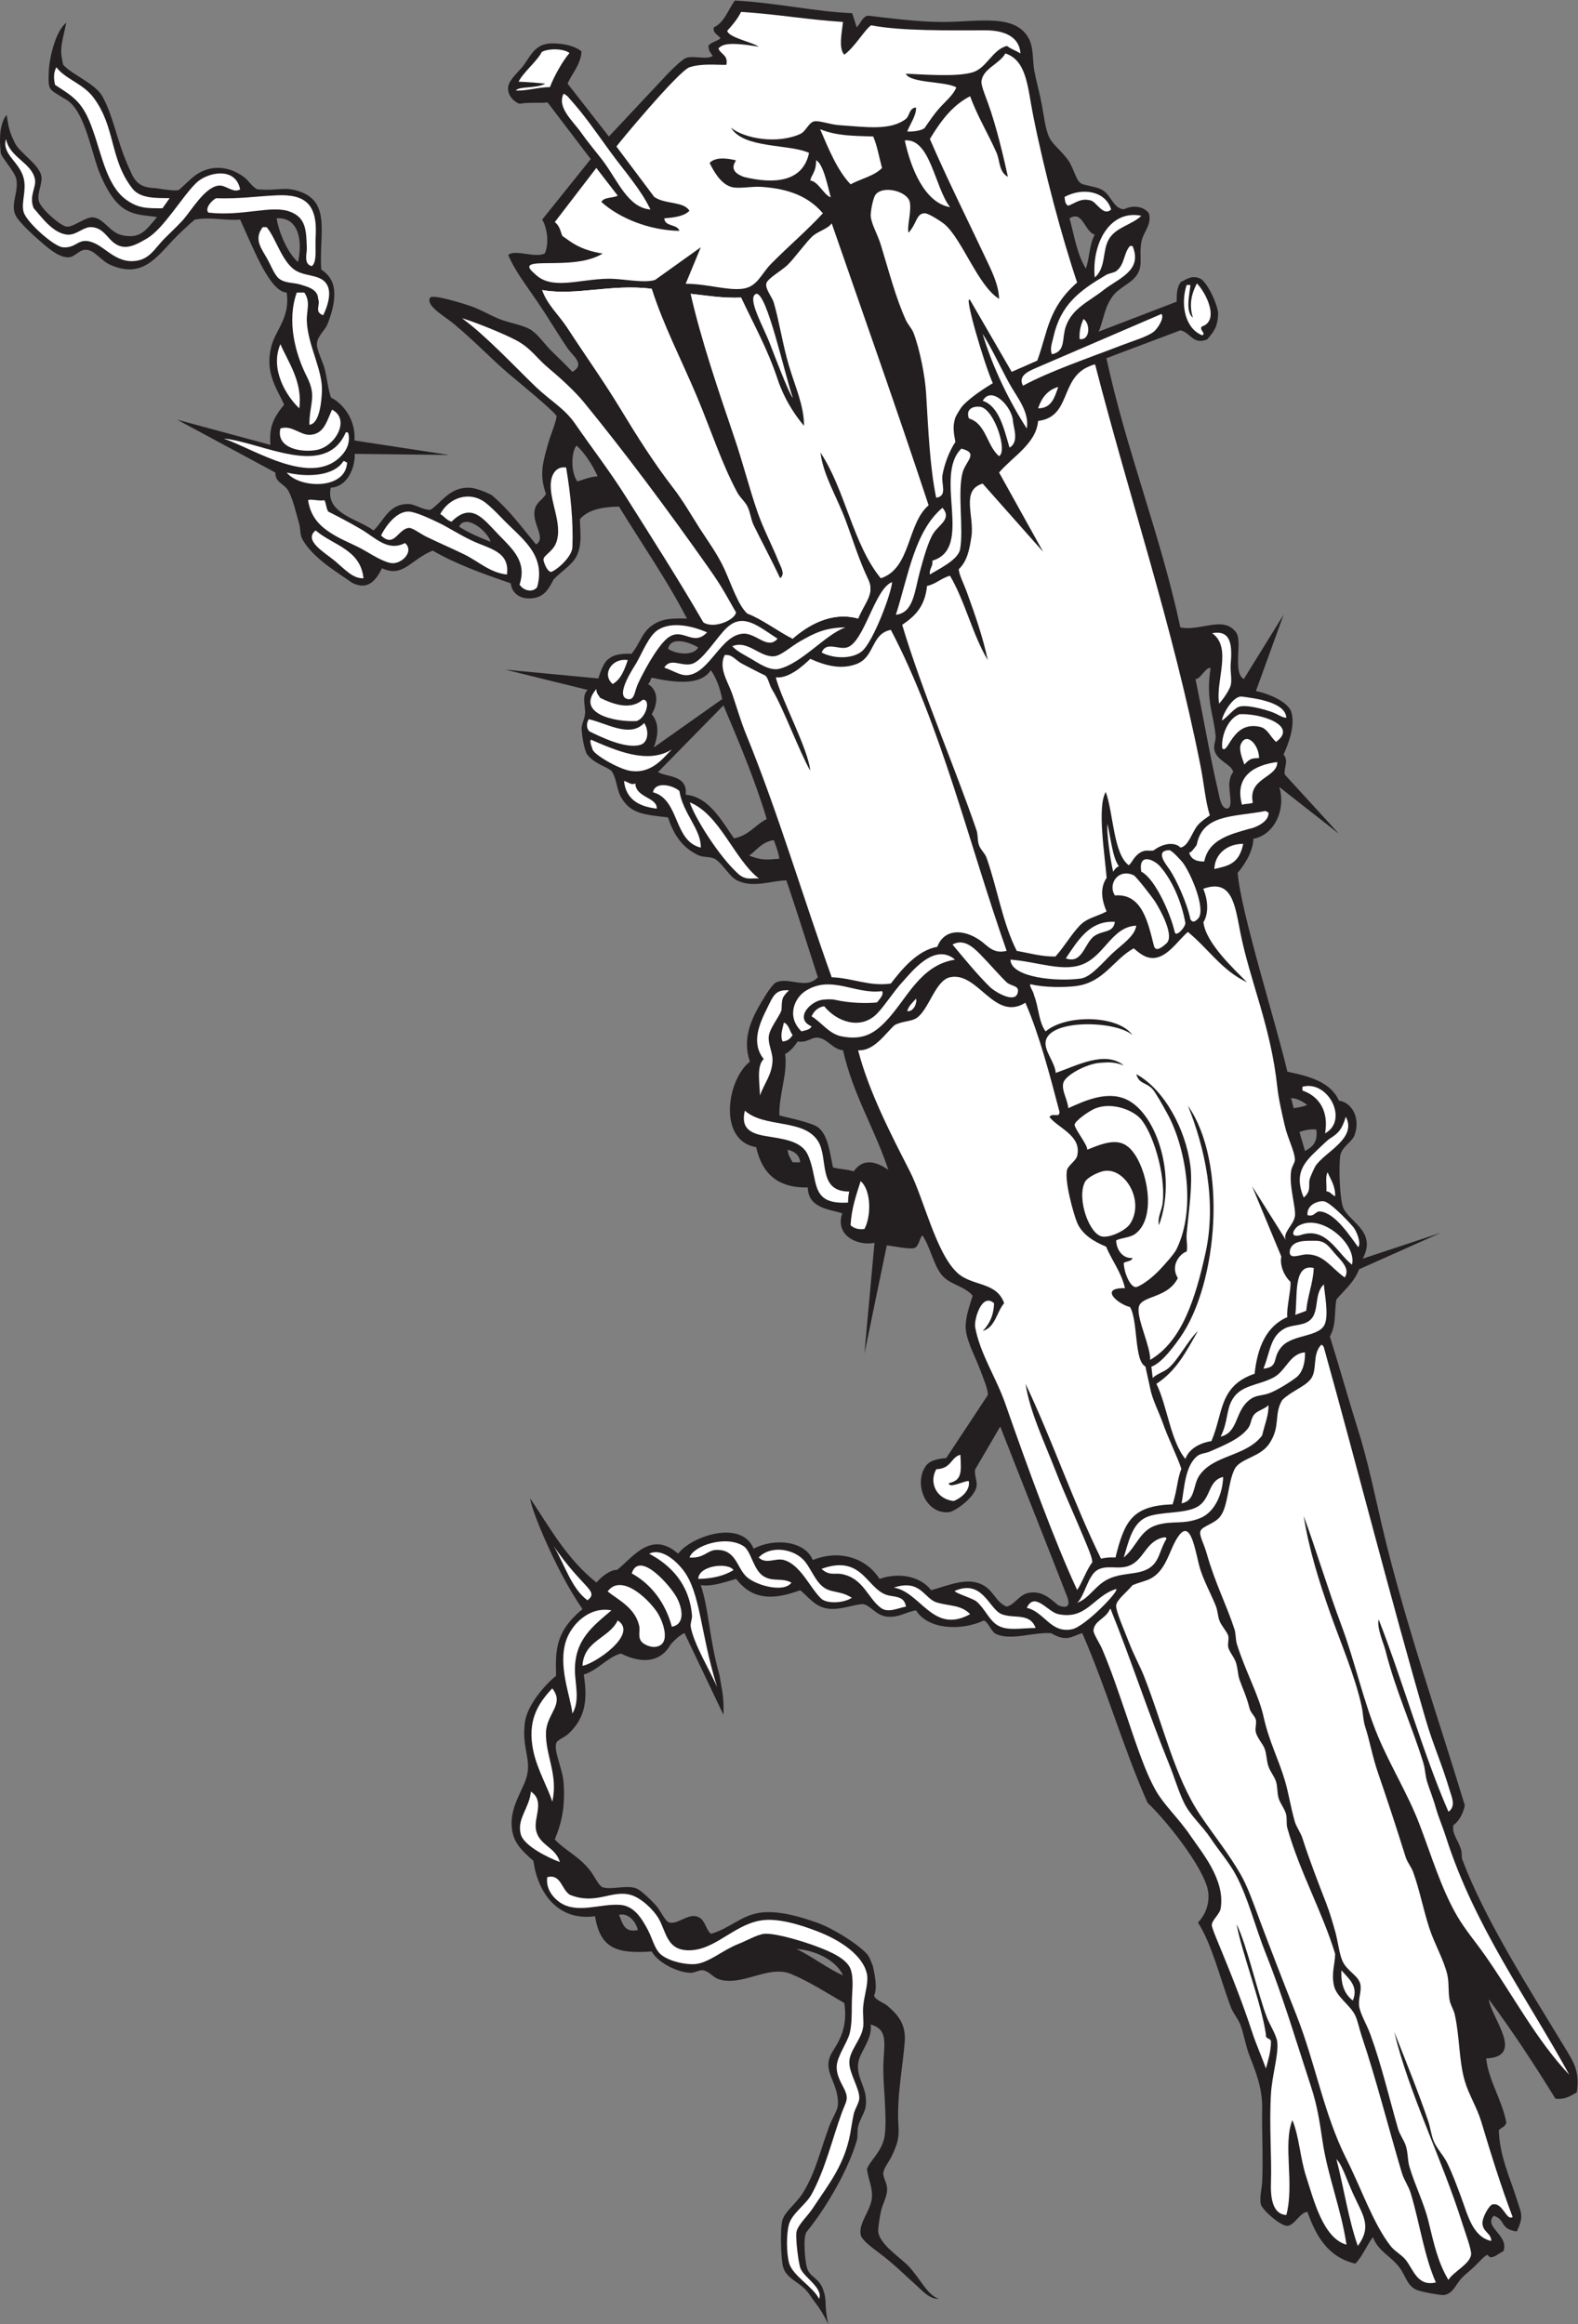 <?xml version="1.0" encoding="UTF-8" standalone="no"?>
<svg
   xmlns:dc="http://purl.org/dc/elements/1.1/"
   xmlns:cc="http://creativecommons.org/ns#"
   xmlns:rdf="http://www.w3.org/1999/02/22-rdf-syntax-ns#"
   xmlns:svg="http://www.w3.org/2000/svg"
   xmlns="http://www.w3.org/2000/svg"
   viewBox="0 0 601.627 886.08"
   height="886.08"
   width="601.627"
   xml:space="preserve"
   id="svg2"
   version="1.1"><rect x="0" y="0" width="601.627" height="886.08" fill="#808080" stroke="none"/><defs
     id="defs6" /><g
     transform="matrix(1.333,0,0,-1.333,0,886.08)"
     id="g10"><g
       transform="scale(0.1)"
       id="g12"><path
         id="path14"
         style="fill:#231f20;fill-opacity:1;fill-rule:evenodd;stroke:none"
         d="m 2450.39,6568.98 c 12.59,13.84 16.78,31.47 32.79,33.45 74.02,-8.65 143.03,-17.89 212.4,-18 101.86,-0.14 211.53,25.98 248.4,-50.39 12.6,-26.09 8.9,-60.81 14.4,-90 5.6,-29.65 15.25,-63.02 21.6,-97.2 5.78,-31.08 9.71,-69.64 21.61,-93.61 10.01,-20.18 34.47,-37.39 53.99,-64.79 15.83,-22.22 21.25,-58.08 37.38,-66.42 8.59,-4.45 37.54,-8.33 52.62,-14.52 34.06,-13.96 34.76,-55.5 68.8,-59.01 24,12.17 55.54,10.19 71.6,-11.25 9.47,-32.79 -16.57,-53.06 -21.6,-82.81 -8,-47.33 9.78,-71.64 -21.6,-104.39 -12.9,-13.48 -43.62,-29.83 -55.6,-44.05 -29.63,-35.17 -29.72,-73.9 -45.07,-107.4 l 223.32,85.78 c 0.18,20.04 0.02,41.88 12.44,56.61 12.91,5.31 30.97,21.4 55.71,9.06 19.57,-9.76 51.03,-77.35 50.4,-100.81 -1.1,-41.88 -17.34,-55.39 -30.87,-72.53 -41.39,-17.49 -48.21,20.3 -77.13,25.73 l -211.49,-79.75 c 58.66,-270.14 153.17,-499.36 211.49,-769.85 57.55,-12.42 123.85,35.63 159.88,-15.14 18.26,-25.72 -11.11,-114.43 21.62,-132.59 l 113.71,183.73 -79.06,-218.2 c 27.51,-4.92 92.08,-28.05 101.41,-60.85 11.14,-39.23 -8.09,-88.69 -22.35,-120.55 16.06,-19.56 -0.56,-40.02 3.59,-57.59 l 154.81,-169.2 -170.45,133.68 c 19.39,-67.74 -15.94,-137.24 -74.36,-148.09 -0.78,-40.95 -31.89,-82.36 -44.93,-97.31 8.72,-111.57 111.7,-436.62 142.14,-568.68 63.48,-13.31 123.91,-29.68 147.6,-82.81 37.27,-5.64 61.77,-49.24 45.06,-97.69 -7.51,-21.79 -37.72,-33.99 -41.47,-60.7 -4.3,-30.7 -1.66,-115.18 7.21,-144 13.43,-43.7 100.06,-69.36 57.11,-149.67 l 223.69,74.06 -234.01,-104.39 c -13.62,-36.78 -41.85,-58.95 -64.79,-86.41 -6.8,-34.49 0.76,-69.92 -18.74,-105.98 26.27,-83.32 53.96,-182.72 79.93,-264.81 29.09,-91.97 48.84,-190.29 68.41,-273.6 64.98,-276.71 161.14,-549.09 237.6,-802.81 -4.21,-19.8 -14.63,-44.21 -32.66,-56.09 -4.9,-24.61 12.06,-39.63 21.86,-69.9 3.57,-11.05 0.56,-20.76 3.6,-28.8 64.66,-171.58 190.71,-368.663 288,-529.202 30.91,-51.023 48.25,-73.398 39.59,-136.804 -17.36,-9.043 -31.64,-21.164 -61.19,-18 -60.39,98.027 -123.12,193.691 -190.81,284.406 7.72,-54.192 105.19,-164.27 -7.19,-169.199 5.65,-60.481 45.05,-118.059 57.59,-183.606 -2.86,-11.531 -14.44,-14.355 -21.6,-21.601 2.5,-74.336 31.02,-133.211 50.4,-194.403 13.99,-44.133 21.87,-51.125 1.02,-95.488 -50.72,8.055 -29.11,31.934 -65.81,45.098 -30.34,-32.11 44.2,-55.61 27.78,-101.094 -15.5,-7.871 -22.32,-16.008 -34.99,-17.719 -4.85,-0.64 -11.52,6.977 -10.8,7.207 -8.68,-2.711 -22.72,-19.414 -36,-32.398 -11.8,-11.543 -27.5,-23.43 -35.99,-32.403 -20.61,-21.757 -26.18,-47.539 -54.01,-50.402 -7.49,-0.762 -60.45,8.312 -75.6,14.406 -28.56,11.485 -31.25,39.539 -50.39,64.793 -24.79,32.696 -61.19,46.614 -75.61,86.407 -18.4,-23.602 -29.22,-54.778 -50.4,-75.606 -77,17.793 -112.14,77.461 -136.79,147.598 -20.34,0.683 -36.71,-38.606 -57.6,-39.602 -18.43,-0.867 -69.88,42.992 -75.61,61.203 -4.92,15.657 2.78,47.149 3.6,64.805 3.12,67.031 -1.27,144.219 0,208.801 1.15,57.734 -17.87,104.746 -36,151.199 -11.18,28.652 -15.93,60.156 -25.19,86.398 -6.66,18.836 -22.05,35.555 -28.81,54.004 -33.52,91.395 -53.71,178.032 -93.6,241.202 23.52,23.78 34.03,58.69 28.8,90 -11.32,67.96 -125.88,209.18 -172.79,251.99 -69.15,155.27 -118.68,330.14 -187.21,486.01 -32.07,-11.41 -45.95,-25.72 -88.77,-0.5 -50.57,3.77 -112,-21.72 -156.02,-3.11 -15.66,6.62 -20.85,31.09 -36.01,39.6 -64.84,-30.54 -160.12,-26.6 -194.4,28.8 -30.76,-5.02 -48.27,-21.17 -82.8,-18 -30.95,2.86 -47.64,32.19 -68.39,36.01 -32.13,-1.61 -69.47,-19.83 -106.64,-12.04 -32.54,6.82 -49.54,31.89 -73.36,51.64 -42.49,-15.27 -96.92,-30.7 -144,-3.61 -14.82,8.53 -28.4,22.31 -39.61,36 -30.53,-8.38 -65.2,-22.36 -100.79,-18 24.64,-74.77 22.84,-150.12 53.99,-259.2 5.04,-37.36 12.85,-55.53 10.8,-111.6 l -111.6,234.01 c -16.35,-8.53 -28.4,-20.31 -39.19,-32.32 -42.41,-75.88 -125.27,-34.67 -142.55,-26.41 -35.23,-8.25 -68.25,-49.35 -106.25,-60.07 12.44,-76.69 2.02,-123.59 -39.61,-165.61 -16.96,-17.12 -36.58,-19.56 -39.6,-32.39 -5.73,-24.43 18.64,-70.96 21.6,-111.6 4.75,-65.26 -4.39,-112.22 -25.2,-162 28.83,-31.61 72.85,-49.75 104.4,-93.61 10.12,-14.05 22.2,-39.74 32.41,-43.19 24.71,-8.36 70.43,7.65 97.19,-3.6 12.3,-5.18 41.15,-32.43 54.01,-46.8 16.89,-18.92 26.72,-46.82 39.6,-50.4 22.01,-6.14 50.75,22.99 75.59,18 27.29,-5.48 25.49,-34.18 43.2,-50.4 56.09,15.53 88.02,55.65 147.6,61.2 51.18,4.76 109.43,-12.89 154.8,-28.8 45.69,-16.04 116.12,-59.97 144.01,-90 7.85,-8.47 17.07,-34.87 17.62,-37.37 5.21,-23.648 12.52,-61.793 2.73,-81.8 4.63,-13.235 27.88,-20.532 37.24,-28.438 31.01,-26.144 54.46,-52.746 50.4,-104.394 -5.64,-71.915 -23.2,-159.219 -17.99,-237.598 2.52,-38.125 -2.63,-52.207 -18,-86.406 -7.19,-15.989 -23.53,-35.383 -25.21,-50.403 -1.33,-11.902 9.83,-26.718 10.8,-43.191 1.42,-23.84 -13.13,-44.328 -18,-68.41 -3.16,-15.645 -8.6,-48.301 -7.19,-57.598 5.56,-36.902 64.2,-73.523 86.39,-97.195 35.51,-37.864 52.66,-81.653 86.4,-93.606 -24.68,-1.277 -43.69,20.273 -61.2,36.004 -37.26,33.469 -64.13,61.469 -111.59,97.199 -17.07,12.852 -47.55,34.836 -50.4,50.403 -6.33,34.539 30.69,70.664 32.39,107.996 1.33,28.926 -9.26,44.238 -14.39,79.199 7.57,23.516 43.57,50.957 50.39,93.606 8.06,50.41 -4.5,147.324 -3.6,197.996 1.17,66.242 16.6,106.691 -36,122.402 5.01,-44.656 -32.29,-78.699 -35.99,-111.602 -5.13,-45.449 28.49,-69.539 21.59,-122.402 -2.48,-18.984 -16.75,-36.953 -21.59,-57.598 -3.02,-12.824 -0.27,-28.066 -3.61,-39.597 -26.15,-90.481 -93.3,-200.676 -144.48,-262.922 -9.83,-17.246 -3.7,-82.449 1.36,-100.801 7.99,-28.934 33.65,-28.223 46.07,-62.07 13.54,-36.902 1.89,-43.027 15.39,-99.844 -26.34,51.008 -29.84,48.848 -54.51,85.305 -24.32,35.906 -65.9,41.425 -75.49,80.086 -4.71,18.972 -9.23,107.793 -0.74,133.449 7.93,23.965 39.63,46.805 57.6,75.594 36.11,57.812 48.25,116.25 75.61,190.8 9.68,26.399 24.99,45.832 25.19,64.805 0.74,66.399 -50.8,94.348 -14.39,151.191 19.49,30.45 42.89,70.45 32.4,136.809 -46.47,27.242 -99.64,60.938 -151.2,82.791 -66.1,28.03 -141.11,-37.197 -208.8,-14.392 -14.98,5.039 -25.97,21.962 -43.21,25.192 -11.68,2.2 -24.69,-7.61 -36,-7.2 -41.32,1.54 -95.3,31 -111.6,61.21 -98.02,-6.94 -147.56,7.21 -162,100.8 -108.1,-15 -164.37,69.28 -176.4,158.4 -34.06,29.41 -56.3,52.33 -61.19,90 -6.85,52.72 18.59,92.04 35.99,133.2 26.21,61.98 -9.11,90.76 0.74,171.95 5.86,48.19 55.27,106.71 89.26,134.04 -1.86,75.05 -1.22,127.43 75.6,190.81 -42.19,61.93 -77.72,130.91 -111.59,208.79 -9.44,21.69 -35,82.89 -38.21,108.34 57.44,-85.9 105.86,-174.9 189.89,-241.02 11.77,14.49 39.02,37.1 58.97,36.11 45.14,35.67 97.38,114.44 174.55,46.17 36.57,49.67 180.5,99.5 215.99,14.41 56.02,30.23 145.54,24.38 169.21,-32.41 82,33.06 156.94,0.74 190.79,-54 58.65,20.54 119.56,5.22 147.6,-32.39 55.42,15.72 109.84,40.73 154.8,10.8 24.79,-16.51 33.15,-46.73 61.2,-57.61 24.01,5.67 35.75,35.33 64.8,39.6 37.31,5.5 58.39,-15.6 82.8,-35.99 13.87,-5.5 39.06,-11.66 25.21,25.19 -61.77,159.03 -129.06,327.44 -191.17,486.12 l -71.64,-122.52 c -3.27,-15.54 6.99,-34.77 3.6,-50.39 -6.66,-30.75 -61.55,-70.43 -79.2,-72.01 -67.95,-6.05 -101.15,84.49 -64.79,133.2 11.98,16.06 37.84,20.26 57.59,21.61 l 118.8,180 c 1.58,15.81 -13.98,51.34 -21.6,72 -15.99,43.36 -44.53,91.06 -41.47,130.84 2.09,27.33 9.26,47.99 19.88,81.55 -24.62,29.18 -66.97,31.13 -90,61.2 -22.83,29.8 -31.67,79.61 -54.01,111.61 -8.78,-10.41 -9.11,-29.29 -21.6,-36 -12.36,-5.55 -63.27,5.73 -80.02,6.94 l -63.97,-309.34 28.8,316.79 c -50.27,-9.72 -113.76,22.24 -92.12,84.41 -36.42,11.89 -97.39,14.09 -98.69,73.99 -89.49,-1.89 -131.68,43.52 -147.6,115.21 -109.61,18.21 -84.76,191.93 -17.99,244.8 -23.01,66.47 5.66,124.01 32.39,169.2 13.05,22.07 31.95,52.78 43.2,57.6 37.35,15.98 84.69,-22.15 118.8,14.4 -29.72,92.67 -59.14,185.65 -90,277.19 -46.17,-1.11 -93.94,-22.94 -141.15,-0.12 -21.31,10.3 -39.3,45.45 -61.28,60.18 -13.87,9.29 -33.17,4.35 -49.57,11.95 -43.89,20.32 -70.64,57.51 -86.4,107.99 -69.43,8.11 -104.78,10.55 -132.33,54.12 -16.2,25.61 -12.72,54.71 -29.66,79.08 -13.49,12.24 -48.9,19.45 -70.55,48.33 -8.29,18.31 -12.43,44.76 -14.63,68.37 -1.5,16.16 7.58,27.65 9.57,45.3 2.57,22.76 -11,50.41 7.45,69.52 l -235.11,57.96 265.77,-25.17 c 6.51,21.67 15.37,42.46 23.83,51.01 18.53,18.73 42.96,20.34 71.26,19.49 26.4,32.71 28.35,60.63 60.83,82.68 28.83,19.57 59.51,18.79 97.58,18.11 -58.58,113.04 -129.33,213.88 -194.41,320.41 -48.2,-1 -89.1,-9.3 -111.59,-36.01 -0.35,-30.3 8.26,-71.94 -10.81,-108 -11.93,-22.54 -44.22,-43.06 -64.8,-64.8 -16.28,-32.41 -30.2,-53.04 -68.39,-53.99 -28.88,-0.72 -50.75,15.36 -54.01,43.19 -78.52,27.08 -156.51,54.7 -223.2,93.6 -64.24,-26.42 -84.61,-78.5 -144.99,-50.52 -16.34,-32.64 -39.26,-65.55 -86.3,-41.09 -39.313,28.56 -114.763,71.32 -143.106,127.62 -5.286,10.49 -3.625,27.33 -7.204,39.59 -8.48,29.08 -18.003,73.68 -32.394,97.2 -11.59,18.93 -36.867,22.09 -36.004,50.41 l -280.801,151.2 266.403,-72 c -2.52,47.59 4.16,71.63 39.597,115.2 -22.996,49.14 -56.39,93.96 -36,169.19 11.871,43.81 53.782,81.45 43.203,151.2 -48.054,2.91 -92.816,120.6 -133.203,208.8 -44.375,-3.69 -81.066,8.36 -129.597,0 -15.293,-12.69 -47.246,-42.1 -64.801,-61.2 -49.817,-54.18 -90.961,-106.06 -176.403,-68.4 -28.718,12.67 -44.195,41.53 -68.398,43.2 -22.41,1.56 -32,-22.1 -53.996,-21.59 -28.211,0.64 -61.16,31.12 -79.445,46.79 -22.364,19.18 -52.426,47.76 -65.172,65.92 -23.773,33.87 5.039,69.52 -2.129,110.48 -3.891,22.21 -47.664,67.67 -44.937,78.32 -3.633,34.02 -4.035,80.52 17.016,105.78 6.176,-35.4 6.691,-45.36 23.465,-79.7 14.809,-30.31 67.262,-59.34 75.601,-93.6 5.192,-21.31 -12.265,-48 -7.203,-72 4.766,-22.55 63.446,-73.05 80.067,-74.22 21.011,-1.48 54.328,29.54 76.91,26.44 29.894,-4.08 46.324,-42.52 80.113,-50.54 52.684,-12.48 68.805,12.97 101.313,51.53 -65.028,9.91 -113.852,-1.09 -167.332,133.82 -23.653,65.25 -42.692,178.78 -97.594,204.84 -45.356,28.97 -46.996,21.25 -44.672,78.94 1.445,35.9 18.969,114.84 50.004,138.07 -15.856,-71.58 -18.645,-75.59 -8.906,-119.96 24.843,-28.64 91.871,-53.39 112.39,-90.79 31.008,-56.52 41.321,-124.45 69.707,-190.12 20.016,-46.3 26.317,-70.58 82.801,-72.01 30.059,-5.14 57.074,-8.55 65.957,-5.25 29.191,25.04 41.399,41.92 66.699,53.34 48.328,21.84 94.653,3.82 122.942,-19.29 11.316,-9.23 22.785,-28.46 36.004,-32.39 57.308,-4.78 74.621,8.62 117.07,-5.09 93.809,-30.3 57.82,-122.35 64.539,-224.07 29.098,-20.23 44.504,-46.33 34.391,-102.05 -2.758,-15.19 -10.309,-40.72 -18.004,-57.59 -6.953,-15.26 -28.246,-32.16 -28.797,-54.01 -0.422,-16.58 15.89,-47.7 21.601,-68.4 7.043,-25.53 10.969,-64.02 18.801,-84.45 25.34,-11.63 71.695,-55.22 66.965,-122.59 l 270.64,-41.35 -269.64,3.09 c 0.74,-40.42 -20.98,-94.27 -68.77,-96.7 -15.757,-75.03 78.61,-89.05 122.4,-122.39 30.86,28.98 43.57,77.09 100.8,75.6 18.14,-0.48 41.62,-17.89 62.28,-16.49 31.67,20.98 54.56,64.6 110.52,63.28 19.77,-0.46 51.27,-14.11 64.8,-21.59 51.7,-43.76 86.09,-92.48 126.37,-140.66 29.96,17.03 -11.36,59.48 -3.97,97.46 4.81,24.69 20.74,27.27 32.4,46.79 -20.68,57.61 -7.6,94.79 7.21,147.61 5.1,18.25 24.12,64.44 22.95,75.71 -14.22,20.28 -114.89,101.89 -134.56,118.69 -55.57,47.44 -92.66,88.62 -158.39,143.99 -11.51,9.7 -28.34,20.58 -43.21,32.4 -1.52,1.22 -37.19,26.86 -25.2,43.21 7.92,10.8 101.92,-19.21 118.8,-25.2 23.93,-8.5 52.51,-25.15 79.2,-36 27.03,-10.99 62.07,-15.61 86.41,-28.8 21.92,-11.89 41.19,-41.2 61.19,-61.2 21.2,-21.2 42.75,-41.21 61.2,-61.21 37.53,21.97 2.71,43.59 -14.4,68.41 -24.63,35.72 -53.68,85.21 -86.4,133.19 -31.7,46.49 -66.56,92.18 -82.79,133.21 22.09,16.33 73.97,-9.77 104.39,3.6 13.68,29.07 6.63,74.79 -7.2,97.19 l 138.79,173.05 -123.51,162.24 c -22.35,-3.29 -51.88,1.21 -80.08,-4.09 -16.15,5.83 -31.8,21.73 -32.78,41.59 -1.11,22.29 20.2,39.77 39.98,62.82 22.21,25.86 33.52,68.87 86.41,68.39 30.84,-0.27 62.56,-5.97 83.58,-22.82 -1.15,-36.95 -29.22,-66.15 -39.63,-92.49 l 118.04,-151.08 162.01,172.79 c 11.41,12.72 47,48 59.32,52.15 21.81,7.35 57.33,-6.21 75.59,5.46 -7.6,12.17 -11.45,12.97 -12.16,29.67 8.03,9.97 24.27,12.22 34.01,20.48 -3.02,8.98 -23.26,14.15 -18.67,31.72 29.96,13.25 41.6,51.63 59.9,76.53 112.62,-5.21 233.83,-32.26 335.94,-36.07 l 12.87,-40.59 z M 1403.18,5097.64 c -31.91,12.48 -63.22,25.58 -90,43.2 18.66,38.84 82,-13.54 90,-43.2 z m 874.8,-4024.81 c 51.37,-3.85 111.73,-29.86 133.21,-75.592 -39.05,16.332 -87.87,53.612 -133.21,75.592 z m -1486.8,4950 c 62.902,3.92 74.781,-63.49 61.203,-125.12 -30.344,26.24 -55.332,86.36 -61.203,125.12 z m 857.55,-649.99 c 23.29,-19.92 47.4,-57.86 60.45,-88 -20.57,-1.11 -42.16,-9.61 -57.65,-14.73 -19.58,26.3 -17.83,83.21 -2.8,102.73 z m 1482.46,603.2 c -14.99,-25.81 -15,-66.61 -25.21,-97.21 -24.73,38.88 -33.5,93.7 -46.8,144 38.26,23.68 42.7,-38.6 72.01,-46.79 z M 1997.18,4795.23 c -15.32,-25.69 -65.33,-18.62 -86.4,-3.59 8.77,38.88 66.62,16.13 86.4,3.59 z m 36,-64.79 c 15.65,-22.76 26.03,-50.78 32.4,-82.8 l -195.63,-138.26 c 18.01,47.76 9.9,76.73 -5.97,95.05 13.19,20.65 25.2,64.43 -10.8,86.41 6.33,3.28 6.59,12.61 10.8,17.99 60.92,-12.99 138.98,-25 169.2,21.61 z m 36,-100.81 c 43.03,-100.97 90.61,-214.25 123.77,-325.1 -34.95,-17.85 -49.52,-46.17 -93.38,-55.11 -30.23,40.58 -69.25,119.48 -138.39,124.62 6.38,57.42 -55.26,50.23 -79.2,64.79 l 187.2,190.8 z m 144,-385.2 c 4.02,-10.38 14.91,-39.68 15.63,-53.36 -35.07,-2.7 -48.58,-5.49 -85.9,8.81 22.63,16.97 36.12,39.1 70.27,44.55 z m 1249.32,492.18 c -14.4,-91.91 8.62,-131.82 14.28,-193.38 1.42,-15.34 -6,-24.09 -3.6,-39.6 4.99,-32.16 50.57,-42.61 54,-64.8 -7.47,-8.71 -9.61,-19.6 -10.8,-28.79 -3.43,-26.41 12.92,-73.36 -7.2,-75.61 -17.81,1.78 -21.64,35.41 -25.2,50.41 -22.77,96.12 -43.14,217.18 -64.8,320.39 13.93,-1.92 28.48,34.22 43.32,31.38 z M 2411.19,3643.23 c 28.95,-128.25 90.57,-223.82 129.59,-342 -35.88,24.68 -72.48,33.98 -99.07,-4.59 -14.33,6.07 -44.38,6.35 -59.32,11.79 -9.2,43.7 -14.16,90.76 -41.21,113.33 -17.97,15 -89.5,28.67 -112.23,35.15 -1.03,61.44 24.35,119.25 16.63,175.52 15.69,8.32 26.18,21.83 36.01,36 26.48,-4.84 38.94,12.48 57.59,10.8 27.27,-2.45 42.11,-33.31 72.01,-36 z m -158.41,-284.4 c 19.29,-4.71 33.53,-14.47 36.01,-36 -7.2,0.01 -14.4,0 -21.61,0 -6.27,10.53 -13.11,20.49 -14.4,36 z m 1440,147.61 c 18.65,-0.55 35.23,-11.3 46.02,-19.74 -9.94,-4.21 -25.89,-7.59 -38.82,-9.06 l -7.2,28.8 z m 39.61,-151.21 -15.64,54.2 c 13.73,5.37 34.14,9.11 48.03,7.01 5.26,-36.47 -11.78,-50.62 -32.39,-61.21 z M 1770.38,1170.04 c 25.47,7.4 48.5,-18.67 54.01,-43.2 -40.86,-8.46 -43.48,21.32 -54.01,43.2 v 0" /><path
         id="path16"
         style="fill:#ffffff;fill-opacity:1;fill-rule:evenodd;stroke:none"
         d="m 2378.79,6008.44 c 92.98,-268.21 187.54,-534.85 277.19,-806.4 -62.25,-52.95 -49.86,-180.54 -136.8,-208.81 -80.08,97.52 -101.61,253.6 -172.8,360 7.75,-65.14 46.17,-125.28 72,-194.4 20.35,-54.42 37.52,-111.97 64.8,-169.2 19.47,-40.83 -9.86,-65.49 -28.79,-111.6 -76.84,21.44 -145.37,-20.76 -187.21,-57.6 -37.55,18.12 -88.34,56.8 -129.6,72 -25.83,23.09 -45.47,83.29 -64.8,126 -20.17,44.6 -51.31,86.18 -72,118.81 -25.03,39.47 -47.81,79.18 -75.6,115.19 -55.45,71.89 -102.59,146.59 -151.2,226.8 -47.6,78.57 -100.46,152.28 -151.2,230.4 -23.52,36.23 -57.93,66.75 -72,108.01 96.78,-17.25 197.17,18.31 313.2,3.6 32.82,-103.59 85.13,-203.72 129.61,-309.6 39.25,-93.46 71.25,-192.68 115.2,-273.61 7.97,-14.67 21.5,-25.03 28.79,-39.59 8.32,-16.63 9.51,-36.59 18,-54.01 21.27,-43.59 51.59,-100.15 75.6,-151.2 16.73,10.89 0.61,36.06 -3.6,46.81 -17.53,44.83 -43.9,93.81 -61.2,144 -23.02,66.78 -41.38,139.65 -64.8,208.79 -46.6,137.6 -95.45,279.73 -126,414.01 46.65,-4.95 90.35,-12.86 144.01,-10.8 34.8,-74.31 76,-147.73 104.39,-234 16.23,-49.31 44.56,-97.01 75.61,-133.21 0.63,57.15 -26.04,114.44 -43.21,172.81 -18.19,61.85 -27.18,124.49 -43.2,180 -4.37,15.16 -24.2,38 -21.6,54 2.39,14.73 42.67,36.12 61.2,53.99 19.07,18.4 55.4,68.58 72.01,82.8 16.65,14.27 43.16,20.24 54,36.01 z M 3822.39,471.633 c 16.21,-16.223 28.38,-56.047 46.79,-97.199 28.24,-63.094 56.27,-93.606 14.4,-151.2 -26.92,76.289 -40.02,166.375 -61.19,248.399 z M 2411.19,6584.43 c -4.06,-32.62 -12.79,-76.98 3.6,-93.59 29.28,20.6 60.15,74.1 76.95,84.03 85.8,-16.79 224.73,-14.39 325.49,-14.27 52.6,0.06 97.75,-16.12 101.56,-66.17 -16.55,9.87 -23.34,10.52 -38.85,21.41 -41.85,-10.51 -57.29,-63.17 -97.95,-75.41 -48.38,-14.54 -150.33,-5.09 -191.26,-4.11 12.73,-27.63 114.73,-21.14 144.45,-39.08 -8.61,-21.79 -29.3,-38.16 -46.8,-57.61 -16.92,-18.8 -29.65,-38.06 -43.2,-57.59 -5.14,-7.41 -33.28,-12.41 -50.39,-10.8 8.59,21.58 26.99,47.88 25.19,68.39 -19.47,-0.4 -18.52,-24.52 -28.79,-32.39 -44.76,-34.29 -112.85,-23.23 -190.81,-18.01 -26.7,1.8 -57.37,14.11 -72,10.81 -15.77,-3.56 -23.23,-28.66 -39.59,-36 -65.05,-29.2 -158.53,-14.04 -198.01,18 35.96,-60.38 164.89,-45.86 223.2,-72 -17.32,-83.49 -99.25,-89.93 -185.62,-69.07 -17.23,6.35 -43.12,18.59 -23.18,47.47 -26.15,6.82 -59.24,10.21 -75.59,-7.2 11.38,-22.83 30.67,-58.9 61.19,-68.41 21.44,-6.67 57.6,1.94 86.4,0 82.7,-5.53 136.94,-29.55 176.4,-75.59 -45.12,-49.08 -96.28,-92.28 -147.6,-144.01 -29.59,-29.82 -39.64,-66.85 -82.8,-71.99 -43.96,-5.24 -102.48,14.43 -162,14.4 l 43.21,104.4 -130.98,-93.6 c -34.12,-9.94 -94.84,4.48 -135.43,3.6 -85.5,-1.88 -161.41,-33.75 -208.8,14.39 -68.42,57.62 108.45,3.64 194.41,57.61 -67.53,10.84 -91.77,34.58 -115.21,50.39 -5.82,13.3 -6.77,28.19 -21.6,39.61 l 118.8,154.8 61.2,-79.2 c -14.08,-7.51 -39.58,-3.62 -46.8,-18.01 52.52,-47.14 137.25,-81.07 223.2,-82.79 -5.95,20.44 -41.71,11.08 -43.2,35.99 28.92,2.28 56.59,5.82 72,21.6 -17.1,27.79 -69.5,17.73 -100.8,39.61 l -108,143.99 c 0.03,2.69 177.64,216.36 208.8,226.81 35.66,11.95 81.95,6.09 105.52,6.95 6.29,27.91 -17.36,30.8 -22.71,47.04 12.05,11.95 28.84,19.17 115.14,4.98 -16.59,12.49 -86.49,26.08 -89.95,45.42 14.83,16.38 29.31,33.1 39.61,54 107.75,-6.99 186.78,-21.98 291.6,-28.8 z m 1367.99,-3783.6 c 2.2,0.48 7,-5.03 7.2,-7.2 97.57,-350.19 190.08,-715.76 291.6,-1065.59 19.98,-68.85 47.26,-129.31 68.4,-201.6 5.3,-18.12 18.88,-46 -3.6,-61.21 -71.46,163.75 -133.26,380.8 -199.46,549.79 -6.61,-21.41 14.7,-69.91 19.46,-88.98 27.34,-109.45 75.56,-215.38 108.01,-320.4 5.41,-17.53 5.53,-36.58 10.8,-54.01 7.46,-24.7 15.74,-42.2 25.19,-75.59 7.6,-26.84 19.95,-54.93 28.8,-82.81 80.84,-254.6 234.5,-464.011 352.8,-680.398 -94.41,99.785 -159.39,225.461 -241.2,342.008 -25.44,36.23 -56.95,73.44 -79.2,111.6 -46.01,78.91 -73.35,172.13 -108,262.8 -33.13,86.74 -83.35,167.06 -118.79,251.99 -42.13,100.94 -65.37,212.34 -104.41,316.81 -39.14,104.71 -70.37,210.2 -107.99,313.19 14.81,-94.52 43.41,-185.78 75.59,-277.19 30.36,-86.25 70.13,-177.37 90,-266.4 4.7,-21.05 3.91,-40.28 10.8,-61.2 12,-36.38 20.32,-84.12 36.01,-129.6 25.61,-74.33 52.09,-154.42 79.2,-241.2 4.84,-15.51 16.12,-27.97 21.6,-43.21 18.61,-51.79 29.15,-108.58 46.8,-162 14.83,-44.88 39.68,-86.37 50.39,-129.6 6.05,-24.424 2.25,-51.404 7.2,-75.596 2.76,-13.457 11.48,-26.57 14.41,-39.597 14.59,-64.973 11.44,-131.465 28.8,-190.801 11.35,-38.848 34.79,-75.391 46.79,-115.195 27.58,-91.504 55.55,-182.676 90,-273.606 -18.17,-12.058 -27.83,42.766 -57.59,35.996 -9.86,-2.234 -29.38,-37.312 -28.81,-53.996 0.86,-24.871 25.7,-28.445 25.2,-50.398 -53.32,11.367 -67.32,74.773 -86.39,125.996 -12.31,33.039 -24.8,66.758 -39.61,97.199 -11,22.625 -30.86,41.738 -39.59,64.805 -6.33,16.718 -8.49,36.492 -14.41,54.004 -27.27,80.703 -64.32,172.168 -97.2,255.593 40.91,-172.988 136.69,-363.757 194.41,-547.199 8.35,-26.57 27.26,-76.648 25.19,-90 -4.28,-27.633 -52.58,-49.762 -64.8,-72 -30.09,50.371 -41.01,101.668 -57.6,169.199 -12.8,52.102 -37.93,100.489 -53.99,154.797 -5.66,19.102 -3.75,41.121 -10.8,61.199 -5.88,16.719 -16.73,29.93 -21.6,46.805 -25.17,87.219 -47.38,182.934 -79.2,270.004 -11.27,30.809 -29.92,60.156 -32.41,82.793 -2.27,20.762 7.76,42.227 3.61,61.199 -5.36,24.492 -36.71,36.429 -50.4,64.809 -9.87,20.43 -13.49,57.83 -21.6,86.39 -7.61,26.76 -15.47,54.07 -25.21,79.2 -25.41,65.66 -48.78,125.71 -68.4,187.21 -5.3,16.62 -17.23,31.84 -21.6,46.8 -12.09,41.52 -17.76,81.88 -28.8,118.79 -19.22,64.24 -44.7,109.22 -61.2,183.61 -13.17,59.41 -52.79,131.63 -75.6,205.2 -4.46,14.39 -2.93,30 -7.19,43.2 -22.49,69.35 -54.9,130.41 -79.2,215.99 -8.5,29.91 -22.39,52.26 -18.01,64.81 5.19,14.83 41.16,20.21 57.61,43.19 21.89,30.61 20.6,93.92 39.6,133.2 15.71,32.52 75.05,34.11 100.8,75.61 31.44,48.02 11.37,82.3 35.76,122.6 23.81,24.13 60.6,36.42 79.43,57.4 23.47,26.11 4.51,73.21 32.4,100.79 z m -622.8,496.81 c 60.89,12.2 118.98,-85.52 75.61,-151.2 -11.54,-17.46 -54.59,-39.67 -79.21,-36.01 -36.78,5.48 -73.15,106.64 -50.39,154.8 7.28,15.45 40.2,29.65 53.99,32.41 z m 270,-457.21 c -29.15,-27.37 -57.68,-85.36 -86.4,-108 -11.74,-9.25 -31.98,-15.32 -43.05,-26.49 l -3.82,32.33 c 7.08,2.3 15.4,7.34 25.27,15.77 18.36,15.68 38.51,41.01 57.6,68.39 107.61,154.37 135.72,498.97 21.6,662.4 47.94,-118.87 82.88,-274.06 50.4,-421.2 -28.16,-127.58 -66.69,-252.78 -158.39,-305.99 1.55,38.58 -39.23,118.22 -32.41,151.2 6.91,33.37 82.64,24.06 111.61,82.79 -24.24,39.6 11.44,73.23 25.19,75.61 3.57,14.85 -1.56,32.85 0,50.4 5.95,66.52 17.58,140.87 10.8,194.4 -13.34,105.32 -75.12,219.5 -154.8,262.79 8.34,-29.48 28.05,-22.17 46.8,-43.19 8.22,-9.22 27.72,-43.5 43.2,-72.01 48.66,-89.58 83.81,-265.25 25.2,-385.2 -6.61,-13.53 -31.32,-41.12 -46.8,-57.59 -23.14,-24.65 -49.18,-43.71 -66.52,-50.47 -15.22,-5.93 -35.65,32.57 -37.88,68.47 7.79,5.41 22.39,4.01 25.2,14.4 -24.16,-2.85 -45.86,18.98 -46.79,50.4 18.88,8.11 39.29,7.46 53.99,18 58.41,41.85 39.29,167.22 0,226.79 -33.21,50.37 -71.98,41.25 -136.79,14.4 2.67,11.83 -37.57,61.5 -36.01,72.01 1.47,9.86 40.01,38.93 61.2,46.8 46.86,17.39 103.68,-5.16 126.01,-28.81 33.76,-35.75 73.63,-154.97 64.79,-241.19 -2.36,-23.08 -15.62,-40.66 -10.8,-64.81 51.92,140.11 -6.63,320.35 -93.59,360 -56.56,25.79 -121.65,-5.54 -165.61,-25.19 -3.04,28.01 -19.67,49.29 -14.39,71.99 4.95,21.36 64.45,54.34 104.39,57.61 27.23,2.22 40.04,2.74 68.4,-7.2 -53.5,43.26 -134.24,-0.72 -194.39,-21.61 -2.5,31.13 -33.17,62.35 -28.8,90 10.23,64.91 201.78,59.84 248.39,18.01 -39.85,57.21 -189.42,60.73 -248.39,10.8 -19.58,24.81 -19.93,68.88 -32.41,100.79 -3.57,17.26 -16.67,30.52 -10.64,34.13 41.01,-10.3 100.22,-9.1 129.44,-5.32 80.54,10.39 107.78,76.38 165.6,107.99 16.51,-14.79 32.63,-26.74 51.65,-27.69 42.91,-2.15 74.04,50.07 103.15,74.5 57.55,-46.86 97.83,-110.98 169.2,-144 -37.69,38.22 -118.15,112.48 -124.75,171.94 11.53,17.83 16.98,53.68 -0.49,95.58 82.71,29.6 90.41,-45.99 106.14,-125.51 27.21,-137.58 86.96,-267.48 105.5,-440.82 3.82,-35.62 13.37,-75.92 21.6,-111.59 8.7,-37.69 28.72,-73.78 28.8,-97.2 0.04,-8.99 -8.6,-17.97 -10.8,-32.4 -6.51,-42.84 14.85,-107.08 10.8,-129.6 -4.67,-26.01 -36.88,-47.62 -25.2,-68.4 l -97.19,154.79 83.53,-201.14 c -5.76,-30.42 13.95,-62.07 25.95,-71.86 3.53,-16.68 -12.13,-78.03 -8.68,-101.39 -59.39,-25.82 -85.33,-85.07 -93.61,-162 -102.74,-35.07 -89.2,-113 -123.53,-192.68 -24.11,-3.48 -62.67,-17.34 -74.46,-51 -42.42,51.2 -51.96,152.12 -82.81,214.88 58.9,38.68 84.77,92.22 118.8,151.19 z m -50.15,1382.53 c -13.34,14.73 -45.78,15.45 -77.09,-8.3 -12.23,-2.09 -23.32,3.3 -38.35,-6.23 -18.85,-11.93 -22.29,-28.31 -32.41,-35.99 -44.04,32.74 -43.7,148.59 -65.68,209.61 -25.29,-41.72 -2.74,-180.44 2.47,-245.73 -23.08,-32.92 -9.74,-74.16 -0.22,-95.95 -26.5,-14.71 -56.18,-18.1 -77.84,-41.58 -25.48,-27.61 -42.56,-58.67 -68.4,-87.41 -38.77,-0.75 -75.22,9.76 -110.73,16.26 -40.5,79.58 -55.23,178.47 -86.39,266.4 -4.69,13.2 -17.48,23.25 -21.61,36 -5.1,15.8 -2.23,28.75 -7.2,43.19 -63.27,184.23 -153.84,391.55 -212.4,586.81 38.07,25.53 65.14,53.61 71.09,111.27 24.13,4.67 42.49,23.55 65.71,29.12 43.23,-73.16 64.29,-168.5 108,-241.2 -14.08,66.12 -36.49,130.44 -61.2,198.01 -7.34,20.06 -22.04,48.8 -21.59,62.19 23.53,22.28 30.15,54.12 35.99,92.61 9.08,59.71 -31.25,132.7 32.14,152.04 l 173.06,-195.25 -126,226.81 c 37.66,44.98 105.86,82.09 111.6,147.59 94.98,11.83 61.68,120.19 144.88,155.68 2.4,0 10.12,5.75 18.2,5.75 98.54,-383.18 221.54,-745.36 301.32,-1147.82 9.97,-50.28 14.02,-101.54 26.69,-141.77 -12.21,-9.15 -22.9,-15.09 -33.89,-27.43 -16.4,-18.44 -26.85,-61.32 -50.15,-64.68 z M 2162.78,5806.84 c 30.43,5.36 80.39,-226.71 105,-298.1 -12.29,14.2 -58.42,136.73 -64.89,153.58 -20.26,52.89 -67.93,133.63 -40.11,144.52 z m 918.01,32.39 c -83.78,-73.28 -83.9,-141.39 -113.98,-223.41 l -73.23,-32.19 -118.8,205.2 c -20.53,23.39 40.18,-183.1 64.81,-237.59 -22.72,-13.61 -65.04,-41.04 -86.41,-64.8 -6.43,-7.14 -19.57,-28.96 -21.59,-36.01 -6.5,-22.58 -4.46,-38.5 0.95,-67.25 -17.69,-26.32 -31.72,-64.59 -36.96,-94.74 -4.35,-25.11 15.69,-60.33 -18,-64.81 -18.11,88.66 -22.44,193.26 -28.79,298.8 -2.9,47.98 -17.81,125.24 -36.01,172.8 -4.9,12.85 -15.51,22.81 -21.59,36.01 -28.88,62.65 -49.88,143.94 -72.01,216 -9.48,30.88 -27.64,60.16 -28.8,82.8 -0.56,11.03 6.17,51.41 14.41,61.2 22.35,26.57 90.36,8.68 97.2,-21.61 5.79,-25.68 -8.38,-70.15 -3.49,-87.99 24.18,26.13 22.09,55.89 46.68,55.6 11.56,-0.14 48.98,-24.8 57.6,-32.4 49.87,-43.97 95.29,-176.24 154.8,-212.41 -1.17,41.3 -22.25,82.03 -39.6,118.81 -51.55,109.28 -108.41,223.08 -158.39,338.39 29.93,49.27 62.71,95.69 115.19,122.41 19.6,-55.05 51.82,-107.76 75.61,-162 9.85,-22.5 6.56,-55.31 32.39,-68.4 -10.3,47.12 -32.26,143.44 -57.6,212.4 -8.85,24.09 -19.48,49.92 -18,61.19 4.78,36.31 50.11,47.75 68.4,79.2 61.49,-20.56 63.28,-96.27 79.2,-176.4 32.29,-162.45 82.62,-350.3 126.01,-478.8 v 0" /><path
         id="path18"
         style="fill:#ffffff;fill-opacity:1;fill-rule:evenodd;stroke:none"
         d="m 3818.79,1058.44 c -0.69,-30 -11.07,-54.29 -3.61,-90.002 6.91,-33.075 46.79,-55.704 61.2,-86.407 7.33,-15.613 11.63,-38.691 18,-57.597 41.13,-122.071 76.46,-261.934 115.21,-392.403 5.93,-19.988 19.21,-37.793 25.19,-57.597 26.49,-87.735 37.76,-177.422 72,-255.594 -52.94,-12.277 -64.16,37.156 -86.39,64.793 -11.87,14.746 -31.96,25 -43.21,39.601 -50.27,65.254 -81.56,160.008 -125.99,248.399 -65.99,131.25 -87.72,271.687 -144.01,414.004 -35.23,89.09 -70.48,179.723 -104.4,270.003 -16.8,44.72 -33.27,93.32 -53.99,129.59 -34.32,60.05 -76.93,112.36 -115.21,169.2 -74.15,110.13 -105.75,256.94 -161.99,399.6 -10.45,26.51 -28.76,59.26 -43.21,97.2 -12.08,31.73 -37.49,87.94 -35.99,104.41 1.44,15.98 32.51,39.63 46.79,57.59 12.35,5.36 33.13,11.16 41.96,14.52 57.22,21.72 61.4,89.14 91.5,128.5 36.26,47.39 47.62,-59.34 60.94,-99.81 11.01,-33.45 30.19,-69.1 43.2,-100.8 6.42,-15.63 5.57,-28.05 10.8,-43.21 4.85,-14.01 22.4,-33.5 25.2,-43.19 2.88,-9.91 -1.85,-22.22 0,-32.4 2.45,-13.48 16.24,-28.09 21.6,-43.21 6.03,-16.95 5.78,-35.9 10.8,-50.4 10.21,-29.42 19.05,-44.54 28.8,-82.8 3.16,-12.41 15.57,-21.78 18.01,-32.39 2.46,-10.78 -3.07,-24.97 0,-36.01 4.85,-17.52 20.14,-32.85 25.19,-46.8 5.83,-16.08 5.11,-33.82 10.8,-50.39 5.5,-16.02 16.73,-28.2 21.61,-43.21 4.68,-14.43 2.84,-31.08 7.19,-46.79 4.54,-16.38 17.46,-30.36 21.6,-46.8 3.28,-13.04 0.04,-27.04 3.61,-39.6 35.59,-125.77 100.85,-240.98 136.8,-360 z m -1519.2,4370.39 46.79,-75.6 c 7.75,-65.14 46.17,-125.28 72,-194.4 20.35,-54.42 37.52,-111.97 64.8,-169.2 19.47,-40.83 -9.86,-65.49 -28.79,-111.6 -76.84,21.44 -145.37,-20.76 -187.21,-57.6 -37.55,18.12 -88.34,56.8 -129.6,72 -25.83,23.09 -45.47,83.29 -64.8,126 -20.17,44.6 -51.31,86.18 -72,118.81 -25.03,39.47 -47.81,79.18 -75.6,115.19 -55.45,71.89 -102.59,146.59 -151.2,226.8 -47.6,78.57 -100.46,152.28 -151.2,230.4 -23.52,36.23 -57.93,66.75 -72,108.01 96.78,-17.25 197.17,18.31 313.2,3.6 32.82,-103.59 85.13,-203.72 129.61,-309.6 39.25,-93.46 71.25,-192.68 115.2,-273.61 7.97,-14.67 21.5,-25.03 28.79,-39.59 8.32,-16.63 9.51,-36.59 18,-54.01 21.27,-43.59 51.59,-100.15 75.6,-151.2 16.73,10.89 0.61,36.06 -3.6,46.81 -17.53,44.83 -43.9,93.81 -61.2,144 -23.02,66.78 -41.38,139.65 -64.8,208.79 -46.6,137.6 -95.45,279.73 -126,414.01 46.65,-4.95 90.35,-12.86 144.01,-10.8 34.8,-74.31 76,-147.73 104.39,-234 16.23,-49.31 44.56,-97.01 75.61,-133.21 z m -978.18,308.22 c 31.74,-9.1 114.71,-41.82 154.63,-62.93 43.1,-22.8 58.63,-51.44 93.51,-80.31 26.26,-21.73 72.87,-63.36 100.04,-96.57 118.29,-144.66 240,-308.2 352.79,-468.01 11.51,-16.31 28.11,-39.92 43.2,-64.8 13.38,-22.04 39.46,-69.63 39.6,-68.39 -2.63,-22.19 -64.07,-48.82 -93.6,-28.8 -70.64,122.15 -146.28,239.95 -219.6,356.39 -48,76.24 -98.76,141.67 -147.59,212.41 -29.73,43.04 -71.02,65.51 -111.61,104.39 -60.51,57.99 -142.25,146.22 -211.37,196.62 z M 2879.18,3927.64 c -38.6,-9.91 -54.95,15.23 -75.08,29.31 -51.23,35.81 -104.47,31.95 -123.31,-17.78 -58.13,-10.27 -103.01,-66.53 -132.81,-105.14 -62.36,-8.89 -108.8,16 -169.19,18.01 -82.11,228.83 -154.7,475.01 -244.81,694.8 -15.06,36.75 -26.71,77.6 -39.59,115.2 -11.84,34.5 -40.33,74.16 -21.61,111.59 22.03,2.74 31.34,-15.52 50.4,-25.2 17.37,-8.8 49.37,-26.15 65.71,-33.34 9.7,-9.15 10.16,-25.28 20.7,-42.26 28.61,-46.09 79.72,-182.07 107.86,-229.94 -5.91,62.5 -82.41,202.66 -98.54,266.93 36.13,-3.92 75.53,30.56 98.67,53.01 45.56,-20.78 90.47,-31.17 133.2,-14.4 52.04,20.43 40.47,86.37 97.2,97.21 143.41,-272.99 222.74,-610.07 331.2,-918 z m 410.84,-1252.48 c 4.9,-28.42 25.78,-69.43 35.56,-97.52 14.54,-41.82 44.3,-102.75 53.23,-131.57 -12.66,-33.71 -9.8,-51.41 -24.81,-101.57 -114.39,-4.11 -137.45,-45.95 -163.49,-152.07 -13.11,1.12 -32.35,-0.57 -41.33,-3.59 -78.75,160.04 -139.09,338.5 -216,500.4 12.91,-81.74 51.58,-160.61 90,-259.2 21.31,-54.68 52.9,-123.47 79.21,-187.21 8.71,-21.1 23.17,-54.22 21.59,-64.79 -13.83,-15.51 -29.93,-60.04 -43.19,-78.45 -64.3,137.58 -142.82,353.25 -205.21,532.04 -26.88,77.05 -72.79,143.53 -86.4,219.6 -3.79,21.22 18.7,100.11 54,68.41 -0.96,-34.23 -12.9,-59.5 -32.39,-79.21 36.39,10.4 39.43,54.17 61.2,79.21 -21.22,61.99 -90.78,47.87 -133.2,86.4 -61.79,56.1 -96.14,212.04 -136.8,291.6 -52.42,102.56 -117.18,227.07 -147.6,345.59 45.87,-2.93 77.85,48.3 104.4,72 23.18,12.25 49.09,9.65 64.79,21.61 34.62,26.34 52.2,106.24 93.6,115.2 80.34,17.37 126.41,-128.36 215.64,-72.88 39.99,-92.01 70.13,-207.75 97.57,-312.32 0.06,-18.55 -19.94,-0.98 -28.8,-14.41 25.12,-32.45 93.45,-53.51 79.2,-111.59 -3.33,-13.53 -25.38,-26.84 -28.8,-39.61 -8.15,-30.25 18.38,-126.31 28.8,-151.19 14.17,-33.88 49.27,-55.08 82.79,-68.41 16.87,-40.72 43.14,-72.06 54,-118.8 -76.37,1.27 -18.59,-46.56 14.41,-53.99 23.4,-39.08 11.42,-153.52 44.01,-170.05 l 14.02,-63.63 z m -115.64,-630.32 c 3.07,0.66 3.4,-1.41 3.6,-3.61 55.04,-136 108.7,-299.75 165.6,-439.2 15.26,-37.38 26.73,-77.88 43.2,-111.6 17.85,-36.54 51.82,-64.97 75.61,-100.79 23.4,-35.25 53.13,-69.37 71.99,-104.41 35.64,-66.21 55.39,-149.16 86.41,-226.79 49.33,-123.526 87.69,-253.635 129.6,-381.604 17.41,-53.184 24.14,-99.102 32.39,-154.805 14.53,-97.988 53.24,-193.078 68.41,-295.195 -67.76,18.684 -94.79,132.219 -115.21,194.394 -17.66,53.848 -19.71,114.133 -39.6,162.004 -27.76,-70.625 6.45,-181.046 -17.25,-271.464 -41.92,2.515 -45.42,54.785 -43.95,95.066 2.42,65.871 -5.44,164.402 0,252.004 3.35,53.848 21.91,110.496 18,147.598 -2.02,19.265 -19.99,46.328 -28.8,68.398 -25.76,64.609 -57.62,209.224 -87.5,268.704 13.92,-78.41 70.48,-223.325 83.91,-315.501 -2.49,-14.492 15.15,-8.84 14.39,-21.601 -0.54,-29.465 -8.19,-51.809 -14.39,-75.606 -13.03,36.063 -28.33,69.742 -39.6,104.402 -26.68,81.914 -61.02,168.336 -97.21,255.596 -6.26,15.11 -18.34,44.06 -18,50.4 0.81,14.82 22.5,30.89 25.21,46.81 13.95,82.11 -53.38,159.89 -86.41,208.8 -31.81,47.1 -73.78,85.99 -97.2,125.99 -35.04,59.85 -64.99,157.73 -90,230.4 -19.08,55.46 -38.77,114.93 -64.8,176.41 -7.48,17.66 -25.77,44.47 -25.2,53.99 1.73,28.55 36.54,33.98 46.8,61.21 v 0" /><path
         id="path20"
         style="fill:#ffffff;fill-opacity:1;fill-rule:evenodd;stroke:none"
         d="m 3264.38,3672.04 c -4.63,6.16 -7.44,14.15 -18,14.4 0.38,-8.31 18.17,-17.46 18,-14.4 v 0" /><path
         id="path22"
         style="fill:#ffffff;fill-opacity:1;fill-rule:evenodd;stroke:none"
         d="m 161.18,6454.84 c 25.949,-34.05 75.906,-46.46 105.773,-86.04 64.301,-85.19 45.953,-176.54 111.84,-260.95 22.867,-29.3 69.211,-26.83 106.387,-27.42 l -20.379,-28.86 c -44.735,-0.32 -69.414,-0.3 -103.887,24.39 -55.262,39.57 -69.961,128.89 -95.332,198.88 -27.789,80.59 -54.277,94.59 -108,129.59 -4.047,16.81 -5.262,33.7 3.598,50.41 z m 741.601,-1324.8 c 48.996,-42.21 128.509,-53.9 136.809,-136.81 -30,-1.36 -52.406,24.9 -82.809,50.4 -26.59,22.32 -90.316,57.87 -54,86.41 z m 547.199,-126 c -48.89,5 -81.62,37.8 -122.4,57.6 -38.44,18.66 -67.47,30.8 -107.99,50.4 -17.43,8.42 -39.63,26.21 -50.41,25.2 -31.03,-2.92 -41.49,-58.4 -79.2,-21.6 7.35,16.38 39.66,69.69 79.2,68.4 19.3,-0.63 62.75,-20.99 86.4,-32.4 26.71,-12.89 57.71,-33.37 93.6,-50.4 51.25,-24.33 109.04,-30.56 100.8,-97.2 z m -568.8,212.4 c 6.168,4.75 30.312,-3.14 46.804,0 5.063,-9.34 4.985,-23.82 10.801,-32.4 27.699,-14 58.246,-29.73 93.595,-50.41 41.84,-24.46 76.55,-65.06 126,-39.59 25.17,-21.43 -3.53,-55.34 -32.4,-57.6 -19.86,-1.56 -53.83,19.08 -82.8,35.99 -25.46,14.88 -55.703,26.53 -79.196,39.61 -46.363,25.8 -75.113,53.41 -82.804,104.4 z m 655.2,-248.4 c -11.69,-16.09 -38.45,-11.54 -50.4,7.19 21.88,66.2 -20.06,101.41 -61.19,144 -43.04,44.56 -76.08,92.77 -133.21,36 -14.38,3.63 -20.66,15.34 -32.4,21.61 24.44,46.26 82.93,68.01 129.61,32.39 11.5,-8.78 29.93,-26.48 46.05,-43.45 54.95,-57.89 127.7,-102.76 101.54,-197.74 z m 82.8,342 c 12.48,-73.6 20.98,-155.01 18,-226.81 0.32,-26.7 -42.42,-65.44 -61.2,-71.99 -12.57,1.9 -22.06,31.37 -21.59,36 1.26,12.49 26.05,21.7 35.99,46.8 21.26,53.64 -21.59,123.6 -14.4,176.39 3.04,22.29 15.97,43.53 43.2,39.61 z m -626.399,14.39 c -4.113,-79.43 -136.613,-74.27 -172.797,-28.79 62.196,-14.65 135.797,-9.25 161.996,32.39 5.817,1.02 6.2,-3.4 10.801,-3.6 z m -3.597,86.41 c 4.183,0.59 6.402,-0.8 7.199,-3.6 5.667,-26.61 -5.281,-46.93 -18,-61.2 -84.731,-95.07 -250.508,16.63 -338.399,46.79 109.426,-10.53 290.348,-117.56 349.2,18.01 z m -39.598,64.8 c 53.374,-27.64 10.117,-104.68 -43.203,-115.21 -43.137,-8.5 -117.727,4.05 -104.403,61.21 32.461,11.22 57.118,-20.47 86.403,-18.01 37.824,3.18 45.777,36.85 61.203,72.01 z M 801.98,5662.83 c 23.688,-54.28 63.704,-107.48 54,-183.6 -38.445,36.64 -84.261,113.04 -54,183.6 z m 68.403,147.61 c 18.898,-27.06 5.687,-51.56 7.199,-82.8 3.371,-69.41 45.016,-137.48 43.199,-198.01 -0.797,-26.97 -6.156,-95.13 -35.996,-97.2 0.535,62.57 21.988,80.22 -7.375,138.02 -33.566,66.05 -57.398,159.61 -28.625,239.98 7.195,0.01 14.399,0 21.598,0.01 z m 54.004,-64.8 c -26.688,9.29 -7.242,28.42 -14.403,46.79 -0.925,27.73 -30.453,34.56 -50.531,40.85 -20.14,6.32 -42.808,3.16 -61.07,16.76 -12.43,9.25 -23.996,38.62 -32.403,54 -16.792,30.74 -41.878,58.4 -14.398,93.6 3.598,0 7.203,0 10.801,0 26.812,-30.3 44.89,-103.86 86.402,-126 32.051,-17.1 77.528,-8.74 90,-46.8 7.344,-22.42 -1.805,-53.84 -14.398,-79.2 z m -32.407,140.4 c -24.632,5.44 -13.968,37.14 -14.398,50.4 -1.644,50.77 -1.422,89.2 -50.273,106.13 -52.496,18.22 -132.508,-14.43 -230.879,-3.47 -9.977,8.98 2.711,30.04 21.187,41.17 68.242,-2.1 110.02,5.11 173.024,8.25 84.843,4.21 117.789,-27.47 112.14,-119.69 -1.992,-32.55 4.895,-69.49 -10.801,-82.79 z M 17.184,6249.63 c 10.52,-53.84 73.246,-67.06 82.801,-115.2 4.536,-22.87 -18.145,-48.22 -3.602,-82.79 18.168,-19.06 53.621,-72.73 97.203,-75.6 25.133,-1.66 45.262,23.12 68.394,21.6 25.688,-1.7 37.985,-18.77 53.122,-35.07 33.359,-35.92 65.582,-20.95 105.281,2.66 48.344,28.76 98.039,116.46 140.398,158.4 30.856,30.56 112.649,48.92 126,-17.99 -19.691,-12.19 -40.25,12.9 -61.199,10.8 -40.519,-4.08 -79.992,-74.6 -104.402,-100.8 -14.789,-15.88 -32.52,-32.55 -50.399,-50.41 -29.41,-29.37 -43.375,-62.68 -90,-64.8 -58.98,-2.68 -87.484,53.64 -133.199,57.6 -26,2.26 -34.16,-21.39 -68.398,-17.99 -25.395,2.51 -103.364,71.52 -111.602,100.8 -7.66,27.23 9.078,62.02 0,97.19 -12.133,47.02 -63.316,68.19 -50.398,111.6 v 0" /><path
         id="path24"
         style="fill:#ffffff;fill-opacity:1;fill-rule:evenodd;stroke:none"
         d="m 2334.1,6188.79 c 21.38,-9.81 34.93,-81.54 41.95,-105.72 -18.92,5.09 -36.18,46.06 -58.47,47.77 2.72,16.48 17.2,24.18 16.52,57.95 z m 253.73,56.81 c 73.48,6.88 85.59,-135.23 129.58,-190.85 -72.82,12.41 -112.39,110.84 -129.58,190.85 z m -242.07,31.96 c 47.72,-18.99 91.89,-18.76 151.82,-20.72 11.54,-26.87 16.89,-59.91 25.2,-90 -22.46,-23.14 -60.45,-30.75 -90,-46.8 -38.6,40.6 -63.17,102.16 -87.02,157.52 v 0" /><path
         id="path26"
         style="fill:#ffffff;fill-opacity:1;fill-rule:evenodd;stroke:none"
         d="m 3177.98,6048.04 c -22.22,-20.99 -41.25,21.37 -58.2,25.82 -27.85,7.3 -40.52,-5.4 -64.2,-15.03 -8.72,3.29 -9.53,14.47 -10.8,25.21 52.19,27.97 117.65,16.66 133.2,-36 z m -518.39,-1044 c -2.16,17.76 9.35,21.84 7.19,39.59 119.18,35 2.62,241.46 82.81,320.41 51.2,-12.5 12.61,-34.94 3.59,-68.4 -15.18,-56.34 3.5,-162.01 -7.2,-219.6 -5.86,-31.56 -66.64,-59.01 -86.39,-72 z m -686.68,-651.63 c 86.24,-34.93 126.69,-162.87 198.18,-218.33 -17.38,3.8 -36.05,-7.52 -59.77,13.88 -55.95,50.52 -125.65,163.22 -138.41,204.45 z m -29.73,32.43 c 9.69,-63.87 62.47,-109.51 61.21,-162.01 -79.18,19.24 -59.53,137.28 -136.81,158.41 6.86,33.15 58.78,19.25 75.6,3.6 z m -158.39,28.79 c 12.63,-3.08 20.35,-13.22 32.39,-7.19 1.12,-41.17 63.21,-39.61 61.2,-72.01 -51.65,5.96 -88.29,26.91 -93.59,79.2 z m -94.84,118.05 c 69.15,-29.71 161.54,-72.04 231.63,-28.05 -21.78,-20.04 -55.57,-71.18 -118.8,-61.2 -33.52,5.3 -103.81,46.23 -107.99,61.2 -1.86,6.62 -8.61,21.23 -4.84,28.05 z m 152.43,47.55 c 13.87,-20 12.88,-55.52 -10.95,-62.44 -43.21,-12.54 -115.38,23.87 -145.72,38.62 -7.82,7.72 -9.57,22.24 -1.73,34.63 49.52,-10.46 117.62,-54.59 158.4,-10.81 z m -136.8,97.21 c 0.8,-14.47 5.38,-15.33 10.8,-25.2 35.82,-17.4 85.44,-36.71 122.15,-5.35 24.25,0.9 8.97,-52.44 -17.77,-61.07 -65.4,-3.43 -174,22.88 -115.18,91.62 z m 90,82.79 c -9.61,-27.57 -19.35,-55.05 -43.2,-68.39 -32.32,27.67 -2.09,75.49 43.2,68.39 z m 622.8,93.6 c -58.05,-20.39 -125.81,-104.05 -190.8,-118.79 -26.25,-5.96 -58.38,16.48 -79.2,28.79 -19.06,11.28 -39.16,20.49 -53.99,36 44.31,18.59 77.51,-31.08 118.79,-28.79 20.52,1.13 48.58,27.91 75.61,43.19 40.39,22.86 69.98,38.66 129.59,39.6 z m -396,-14.39 c -41.79,-43.76 -70.68,19.81 -115.2,-18.01 -28.99,-24.62 -68.28,-97.56 -82.79,-129.59 -9.74,-21.48 -9.27,-47.05 -28.81,-43.2 -39.76,7.81 18.97,93.3 25.2,104.4 19.09,33.98 35.69,77.35 61.2,93.6 38.27,24.36 96.73,12 140.4,-7.2 z m 201.6,-18 c -27.77,-32.77 -60.47,15.64 -97.2,14.4 -65.3,-2.22 -97.64,-115.5 -161.99,-118.8 -20.11,-1.03 -38.68,12.94 -64.81,21.6 17.56,29.84 49.38,2.04 79.2,10.79 31.48,9.25 72.03,78.28 100.8,104.4 46.93,42.6 89.87,2.12 144,-32.39 z m 327.61,161.99 c -1.59,-30.79 -53.74,-170.99 -86.41,-198 -26.09,-21.57 -78.37,-22.7 -115.2,-3.59 13.09,32.52 47.23,7.71 72.01,14.39 49.88,13.46 79,167.86 129.6,187.2 z m 143.99,212.41 c 27.6,-30.88 -9.14,-47.65 -25.19,-72.01 -15.14,-22.95 -28.69,-71.05 -39.6,-111.59 -15.46,-57.36 -18.08,-116.7 -68.4,-122.41 35.33,111.07 53.64,239.16 133.19,306.01 z m 162,147.59 c -35.33,29.48 -36.63,92.97 -86.39,108 -12.01,33.57 23.97,36.12 35.99,32.4 38.17,-11.78 74.95,-125.72 50.4,-140.4 z m 29.8,24.61 c -16.15,55.97 -30.67,118.53 -76.59,133.8 25.51,45.31 84.17,-17.57 86.39,-57.61 0.96,-17.16 18.93,-60.45 -9.8,-76.19 z m 139.4,173.4 c -10.37,-29.23 -18.34,-60.87 -57.6,-61.21 9.83,29.78 26.68,52.52 57.6,61.21 z m -216.37,152.05 c 24.39,-37.88 52.63,-98.84 75.97,-141.25 22.09,-40.15 58.6,-81.81 50.4,-129.6 -49.1,75.7 -97.72,174.68 -126.37,270.85 z m 288.38,42.35 c 19.05,-10.59 21.15,-61.36 -10.81,-57.6 -1.71,24.51 4.09,41.5 10.81,57.6 z m 140.39,208.79 c 30.09,-70.81 -40.63,-92.58 -82.8,-125.99 -41.6,-32.98 -89.87,-51.91 -108,-104.41 -11.9,-34.45 0.47,-71.28 -39.59,-79.19 -6.75,15.16 0.56,32.89 3.6,46.8 20.76,95.11 74.09,134.22 151.19,180 8.19,4.86 22.26,5.97 28.81,10.8 25.13,18.54 20.88,51.82 39.6,71.99 2.39,0 4.79,0 7.19,0 z m 25.2,86.41 c -27.33,-26.55 -73.54,-32.25 -93.59,-68.4 -18.05,-32.51 -7.45,-80.78 -39.6,-108.01 -9.24,93.97 41.41,195.19 133.19,176.41 v 0" /><path
         id="path28"
         style="fill:#ffffff;fill-opacity:1;fill-rule:evenodd;stroke:none"
         d="m 3466.86,4836.2 c 51.98,9.43 58.37,-29.58 53.12,-87.77 -1.84,-20.42 4.35,-45.9 0,-61.19 -5.67,-19.98 -29,-48.4 -33.02,-52.5 -11.41,63.67 38.59,160.3 -20.1,201.46 z m -742.48,-890.56 c 31.01,17.16 57.49,-5.74 79.35,-28.07 24.56,-25.12 60.86,-66.71 75.45,-79.93 12.34,-11.19 33.81,-9.01 32.41,-25.2 -3.53,-40.41 -66.02,-1.88 -79.2,10.79 -35.44,34.05 -81.68,90.68 -108.01,122.41 z m -262.79,-676.8 c 30.15,-25.48 30.86,-99.79 10.8,-136.81 -19.2,-2.38 -30.82,2.79 -39.61,10.8 2.74,48.86 16.4,86.82 28.81,126.01 z m -331.21,201.59 c 57.03,-50.41 167.07,-22.13 208.8,-86.39 31.62,-48.7 -2.24,-145.3 89.75,-144.88 -2.61,-11 -3.26,-23.05 -3.35,-31.52 -113.17,-7.03 -82.43,65.91 -115.2,136.79 -19.01,41.14 -74.45,45.53 -120.16,53.34 -44.07,7.52 -71.97,21.82 -59.84,72.66 z m 111.6,252.01 c 14.82,-5.58 16.13,-24.68 25.2,-36 -6.53,-9.08 -14,-17.2 -28.8,-18.01 -8.07,17.09 0.42,37.43 3.6,54.01 z m 378,68.4 c 3.71,-9.84 -5.39,-37.71 -25.19,-36.01 4.18,16.21 15.88,24.92 25.19,36.01 z m -363.23,23.96 c -22.41,-21.81 -19.76,-25.52 -21.6,-57.5 -7.75,-20.23 -34,-51.65 -36.36,-74.47 -2.32,-22.26 11.46,-46.27 10.8,-68.4 -1.26,-41.66 -23.66,-65.05 -36,-100.8 -0.13,32.16 -10.88,84.53 10.8,104.4 -36.37,46.13 -13.44,99.19 10.79,147.61 16.62,33.21 22.12,51.68 61.57,49.16 z m 266.03,-2.36 c 6.4,-9.92 -7.99,-23.93 -14.4,-32.4 -28.24,-3.13 -77.5,-2.23 -118.79,7.2 -11.95,2.72 -24.23,1.51 -33.77,0.87 -37.59,-2.49 -85.64,-54.53 -34.63,-76.47 -4.25,-10.16 -17.85,-10.96 -28.8,-14.4 -43.91,42.54 -19.69,95.38 10.79,115.2 73.86,48.01 142.94,-10.55 219.6,0 z m 208.81,90 c -100.95,-15.76 -138.07,-114.1 -198.01,-176.4 -32.97,-34.28 -64.93,-54.79 -126,-43.21 -36.5,6.93 -57.76,40.32 -86.39,57.6 7.04,14.57 17.6,25.6 35.99,28.8 35.65,-43.94 103.79,-69.58 151.49,-21.05 21.47,21.86 46.76,62.71 73.18,91.18 24.46,26.37 90.32,113.54 149.74,63.08 z m 518.39,97.19 c -4.83,-30.61 -40.06,-52.77 -68.39,-79.2 -24.29,-22.64 -60.73,-67.89 -90,-72 -68.83,-9.64 -200.38,2.72 -201.61,54.01 78.65,-5.66 154.16,-38.4 212.41,-10.8 58.69,27.81 80.44,105.16 147.59,107.99 z m -61.19,10.8 c -5.08,-32.01 -32,-23.1 -57.6,-39.59 -29.62,-19.08 -34.2,-82.33 -82.81,-64.8 32.4,47.57 67.01,109.53 140.41,104.39 z m 111.6,-68.39 c -16.86,66.39 -33.66,150.54 -111.6,144 -21.33,33.08 10.09,78.44 53.99,57.59 6.73,-3.18 52.77,-62.33 61.2,-75.6 15.59,-24.54 55.86,-97.82 32.4,-118.8 -7.13,-6.38 -30.65,-28.82 -35.99,-7.19 z m 89.87,65.55 c 0.9,-11.86 -26.96,-42.66 -30.45,-26.19 -9.52,44.74 -53.95,151.44 -95.76,172.87 -8.75,55.53 37.25,33.66 53.24,15.64 34.45,-38.84 61.82,-100.26 72.97,-162.32 z m 36.98,12.81 c -5.52,-5.03 -13.72,-15.84 -22.36,-2.97 -10.05,48.35 -40.89,114.43 -58.82,141.34 -10.87,16.34 -44.08,54.81 -2.48,56.87 8.4,0.41 37.02,-32.51 39.6,-36.01 24.37,-32.87 66.33,-133.88 44.06,-159.23 z m 128.49,213.35 c -11.61,-59.29 -45.71,-63.35 -82.55,-72.11 1.65,43.95 37.16,71.9 82.55,72.11 z m -388.3,56.45 c 10.21,-42.65 13.92,-93.79 32.9,-121.24 -6.71,-0.49 -14.06,-10.53 -16.43,-15.37 -9.31,39.12 -18.96,114.65 -16.47,136.61 z m 460.55,33.43 c 3.23,-28.84 -43.45,-45.41 -54,-46.79 -58.06,-16.35 -117.19,-31.61 -129.6,-93.61 -23.6,-0.8 -38.17,7.43 -43.19,25.2 5.31,0.09 12.44,9.36 21.59,22.18 16.83,88.76 105.9,79.53 194.4,96.63 5.81,1.01 6.2,-3.41 10.8,-3.61 z m 25.2,144.01 c 0.79,-45.42 -84.96,-44.79 -69.88,-116.44 -11.08,-4.52 -19.64,-1.63 -30.91,-5.97 -22.97,82.99 36.94,114.24 100.79,122.41 z m -52.14,11.42 c -16.92,-1.2 -24.62,1.17 -41.82,-18.62 -6.29,17.1 -16.46,43.07 -10.43,57.59 15.85,38.26 52.42,-1.61 52.25,-38.97 z m 48.55,46.17 c -17.38,15.88 -24.65,39.28 -46.81,43.2 -78.48,17.68 -89.62,-80.11 -106.75,-61.81 -4.46,26.88 11.79,83.59 49.15,97.81 60.3,3.25 169.32,-32.42 104.41,-79.2 z m 29.42,69.16 c -10.77,-0.4 -22.61,9.12 -37.99,15.02 -24.56,9.43 -75.93,23.18 -97.2,16.38 -14.78,-4.72 -33.86,-30.94 -49.04,-39.35 2.01,17.82 32.04,71.74 57.61,68.4 40.59,-5.3 124.42,-16.56 126.62,-60.45 v 0" /><path
         id="path30"
         style="fill:#ffffff;fill-opacity:1;fill-rule:evenodd;stroke:none"
         d="m 3789.98,3405.64 c 10.93,64.15 -17.38,106.18 -64.8,122.39 0,3.61 0,7.2 0,10.8 73.04,20.19 133.39,-95.65 64.8,-133.19 z M 1748.79,2041.23 c -52.93,-45.18 -105.55,-83.87 -104.4,-172.79 0.5,-39.16 14.78,-84.85 -7.21,-122.4 -5.68,50.36 -42.11,136.44 -18,208.8 15.57,46.68 66.56,98.3 129.61,86.39 z m -183.61,-763.19 c 39.66,10.18 40.19,-35.23 64.8,-50.4 74.28,-30 118.24,14.42 172.8,0 31.33,-8.28 65.53,-42.8 79.2,-64.81 24.82,-39.91 23.02,-99.01 97.2,-93.59 73.31,5.34 127.88,80.24 208.8,86.4 53.34,4.05 127.08,-22.44 167.72,-39.86 45.68,-19.6 112.56,-59.87 123.89,-114.95 5.21,-25.342 -8.19,-61.26 -10.8,-93.592 -1.68,-20.675 2.05,-41.933 0,-57.597 -4.73,-35.813 -39.14,-66.661 -39.61,-100.801 -0.43,-31.977 29.65,-75.527 28.55,-103.274 -0.52,-13.054 -13,-31.316 -15.91,-44.91 -4.58,-21.379 -7.23,-41.125 -10.31,-57.511 -16.82,-89.305 -61.88,-144.004 -106.72,-211.915 -16.16,-24.46 -42.98,-47.5 -46.81,-68.398 -3.03,-16.551 5.4,-88.484 11.66,-104.16 10.22,-25.516 65.07,-55.82 53.14,-86.641 -19.17,36.668 -77.13,66.336 -86.4,104.407 -6.99,28.738 -7.49,80.039 0,107.996 8.55,31.914 48.4,56.464 64.81,86.394 39.06,71.313 59.63,159.809 86.57,233.52 12.31,33.679 21.97,38.972 4.98,71.609 -10.24,19.688 -20.99,39.617 -19.56,62.082 1.87,29.363 30.92,67.781 37.25,94.082 6.01,24.961 5.73,51.336 5.95,85.918 0.2,30.77 6.51,70.035 -3.6,97.191 -11.49,30.86 -61.4,51.4 -97.2,64.81 -33.49,12.54 -111.3,37.4 -147.54,36.16 -19.72,-0.67 -53.77,-20.63 -75.66,-28.96 -43.4,-16.53 -84.02,-53.53 -122.4,-57.6 -26.01,-2.76 -72.49,6.45 -97.2,25.2 -20.45,15.52 -25.46,45.09 -39.6,72 -17.59,33.45 -39.5,68.99 -79.2,72 -56.91,4.3 -123.37,-26.93 -172.8,7.2 -15.22,10.5 -41.02,35.76 -36,72 z m -46.8,244.79 c 40.31,-26.76 8.55,-71.51 14.4,-107.99 7.3,-45.46 57.02,-50.53 68.4,-93.61 -31.86,12.04 -102.16,45.63 -111.59,79.2 -12.32,43.8 25.14,76.31 28.79,122.4 z m 61.21,295.21 c 36.23,-45.89 -16.25,-71.54 -18.01,-126.01 -2.09,-65.03 35.72,-121.95 18.01,-198 -11.25,37.54 -42.62,90.88 -54.01,144.01 -18.74,87.43 12.99,136.51 54.01,180 z m 86.39,64.79 c 4.02,72.78 75.83,77.78 100.8,129.6 61.71,-40.05 -70.69,-126.86 -100.8,-129.6 z m 385.31,-61.9 c -15.68,39.48 -67.46,123.58 -75.71,173.5 -1.65,9.98 4.44,22.16 3.6,32.41 -7.28,89.25 -60.75,143.8 -122.4,176.39 35.11,17.49 76.85,-20.38 97.2,-46.79 50.38,-65.39 47.97,-176.81 97.31,-335.51 z m -467.98,404.51 c 84.65,-123.41 131.36,-128.18 97.07,-155.4 -46.14,33.06 -66.91,106.36 -97.07,155.4 z m 154.67,-130.21 c 36.45,50.51 110.14,-14.07 140.4,-57.59 15.01,-21.6 45.49,-94.13 -3.59,-100.8 -14.61,-1.98 -33,6.81 -39.61,14.39 -11.92,13.69 -3.46,31.23 -7.2,46.81 -11.96,49.89 -57.61,72.02 -90,97.19 z m 183.6,-100.8 c -18.27,68.13 -58.84,121.9 -114.7,152.45 21.33,67.5 110.85,-35.13 129.1,-69.64 16.33,-30.87 23.74,-76.22 -14.4,-82.81 z m 1810.81,784.81 c 1.2,-30.98 -7.61,-58.6 -25.21,-72 -16.59,-12.64 -58.62,-39.92 -82.8,-46.81 -19.11,-5.44 -31.99,-4.25 -46.8,-14.39 -47.17,-32.35 -33.75,-95.4 -86.39,-108 21.18,42.08 15.74,74.26 32.39,104.39 24.44,44.23 74.03,41.12 118.81,64.81 36.24,19.17 45.71,68.11 90,72 z m -770.4,-788.41 c -44.3,-0.35 -79.62,-8.83 -108.01,7.21 -24.34,13.74 -37.56,48.85 -61.07,68.65 -10.82,9.11 -61.34,23.8 -62.42,30.03 80.14,35.17 97.83,-51.72 134.29,-66.29 35.34,-14.11 80.87,5.13 97.21,-39.6 z m 230.4,111.6 c 10.68,-4.66 -88.93,-107.48 -126.01,-115.19 -61.33,-12.76 -78.92,49.54 -129.6,61.2 22.35,47.85 59.83,-11.67 90,-18.01 81.51,-17.1 99.59,51.35 165.61,72 z m -635.83,3.97 c 77.07,25.33 86.14,-31.88 123.25,-42.7 38.82,-11.32 67.32,-5.95 94.97,-33.27 -106.4,-58.88 -140.34,62.56 -218.22,75.97 z m 34.63,-54.37 c -23.83,-4.58 -51.49,-19.04 -72.01,-3.59 -37.83,28.42 -49.7,84.72 -111.97,96.68 -19.46,3.74 -34.8,-5.89 -57.6,14.77 121.83,44.44 129.72,-66.62 196.07,-76.82 25.02,-3.85 41.32,-6.34 45.51,-31.04 z m -493.21,104.41 c -25.97,-16.04 -59.44,-24.55 -100.8,-25.21 0.53,38 84.42,48.56 100.8,25.21 z m 338.4,-79.2 c -22.33,-15.09 -68.56,-17.75 -86.4,-3.61 -32.91,30.33 -59.39,97.98 -108,111.6 -23.9,6.7 -50.87,-13.46 -72,7.2 33.89,36.28 104.39,25.73 134.2,-13.91 22.97,-30.56 33.79,-71.33 72.37,-81.18 23.45,-6 36.21,-5.55 59.83,-20.1 z m -172.79,43.19 c -22.61,-30.63 -104.41,-6.8 -129.61,18.01 -27.23,26.79 -29.56,78.12 -86.4,75.6 -25.04,-1.12 -34.84,-24.92 -75.6,-21.61 11.99,34.37 104.7,64.95 154.8,32.41 21.92,-14.23 27.62,-68.36 57.61,-86.4 27.33,-16.46 51.59,-2.87 79.2,-18.01 z m 817.2,-57.6 c 20.87,17.93 30.27,77.11 57.59,93.61 25.58,15.42 57.15,1.83 86.4,10.8 48.13,14.74 50.22,72.66 104.4,82.8 4.18,0.57 6.41,-0.8 7.2,-3.6 -16.52,-28.03 -19.24,-50.89 -32.4,-68.4 -30.6,-40.72 -84.34,-23.83 -133.19,-46.81 -38.82,-18.25 -54,-55.14 -90,-68.4 z m 417.59,360 c -1.29,-47.3 -23.05,-100.76 -66.16,-117.92 -47.85,-19 -76.13,-6.44 -121.03,-18.87 -51.62,-14.3 -59.1,-62.38 -97.21,-93.61 13.21,40.88 22.88,96.59 64.81,115.21 37.53,16.67 106.98,9.22 143.99,28.8 42.11,22.27 30.6,75.86 75.6,86.39 z m 129.6,205.21 c 1.02,-28.82 -10.69,-53.92 -18,-86.41 -45.84,-60.99 -139.19,-54.68 -180,-115.19 -18.6,-27.59 -10.27,-71.24 -50.39,-79.2 7.63,43.05 9.96,110.37 46.79,136.8 8.53,6.11 24.64,7.36 32.41,10.8 39.48,17.5 88.67,36.5 111.6,68.39 8.89,12.4 6.68,27.06 17.99,39.6 8.51,9.44 29.89,15.07 39.6,25.21 z m 158.4,345.59 c 2.47,-28.97 13.34,-83.03 3.6,-111.6 -13.4,-39.28 -89.71,-30.58 -122.4,-64.79 -31.72,-33.22 -6.78,-59.54 -54,-64.81 20.29,50.16 19.12,92.98 61.2,115.21 20.14,10.62 47.13,7.34 66.92,19.85 35.35,22.35 13.43,76.56 44.68,106.14 z m -28.8,46.8 c -2.31,-45.68 -17.64,-78.35 -21.6,-122.39 l -31.27,-11.64 c 7.03,50.73 -7.02,148.1 52.87,134.03 z m 88.52,-27.05 c -40.06,28.55 -59.36,65.6 -107.37,66.05 -22.07,0.21 -53.69,-18.1 -49.55,11.4 7.11,31.23 49.87,27.21 71.51,27.56 33.8,0.55 40.99,-19.78 65.29,-45.56 16.64,-17.64 34.35,-38.79 20.12,-59.45 z m 20.73,36.63 c -44.22,35.02 -73.88,111.12 -148.85,84.03 -28.09,-6.39 -20.94,13.05 -7.19,25.2 65.09,42.71 171.4,-50.44 156.04,-109.23 z m 17.87,50.02 c -21.55,28.45 -64.02,96.76 -108.04,102.12 -15.46,1.89 -15.61,-16.06 -37.07,-10.52 -2.58,30.56 31.18,41.65 46.79,39.6 16.55,-2.17 60.71,-46.91 82.8,-71.99 11.25,-12.78 24.7,-47.86 15.52,-59.21 z m -87.52,214.01 c 8.98,-21.03 22.06,-37.95 21.61,-68.4 -9.33,3.86 -13.4,13.01 -25.21,14.4 1.66,17.54 -3.76,42.17 3.6,54 z m 52.02,159.01 c 32.5,-61.39 -57.59,-99.22 -85.8,-139.52 -4.32,-6.21 -16.29,-33.32 -17.86,-40.47 -3.31,-15.07 5.44,-33.17 -16.75,-51.03 -28.74,68.83 1.44,100.83 39.59,136.8 11.52,10.86 28.19,27.51 36,32.4 24.41,15.29 33.5,25.27 44.82,61.82 v 0" /><path
         id="path32"
         style="fill:#ffffff;fill-opacity:1;fill-rule:evenodd;stroke:none"
         d="m 2746.77,2486.27 c 3.49,-55.1 2.64,-72.61 -33.19,-81.43 0.68,-17.26 51.65,10.61 57.45,5.56 4.01,-24.4 -18.84,-46.77 -43.43,-56.46 -50.55,5.75 -70.97,53.68 -49.76,90.86 44.56,2.26 41.3,34.26 68.93,41.47 z M 1628.73,6495.54 c -18.89,-21.9 -44.84,-67.51 -55.73,-97.43 -34.5,-0.29 -68.32,-11.68 -97.8,-9.56 12.01,12.65 52.08,4.68 83.96,18.69 -0.5,2.17 -65.56,6.23 -75.77,6.39 12.32,26.08 53.65,59.37 66.27,85.14 20.75,11.01 64.03,9.33 79.07,-3.23 z m -16.75,-116.31 c 4.19,-1.57 14.47,-9.23 14.66,-11.44 45.33,-49.84 77.1,-97.26 118.54,-154.16 40.16,-55.12 87.69,-107.85 115.2,-165.6 -64.81,4.97 -93.52,83.39 -136.79,140.41 -16.33,21.52 -39.16,48.04 -61.21,79.2 -24.42,34.5 -70.08,72.29 -50.4,111.59 z m 1710.01,-630 c 9.51,-10.74 -11.28,-41.94 -21.6,-50.4 -17.55,-14.36 -61.83,-27.27 -93.61,-39.6 -90.4,-35.05 -203.55,-73.28 -280.8,-115.19 -14.12,26.6 10.81,39.46 37.04,50.75 l 358.97,154.44 z m 71.99,82.81 c 3.6,0 7.21,0 10.8,0 -3.28,-31.59 -14.51,-75.98 7.21,-93.6 -13,40.85 -1.54,73.86 11.41,98.17 28.62,-29.97 64.55,-107.48 13.78,-123.38 -7.76,-10.48 12.63,-17.85 1.73,-25.2 -48.38,18.71 -63.63,86.52 -44.93,144.01 v 0" /><path
         id="path34"
         style="fill:#ffffff;fill-opacity:1;fill-rule:evenodd;stroke:none"
         d="m 3836.78,1011.63 c 19.76,-23.095 50.08,-45.634 32.4,-86.396 -22.35,17.246 -34.7,44.493 -32.4,86.396 v 0" /></g></g></svg>